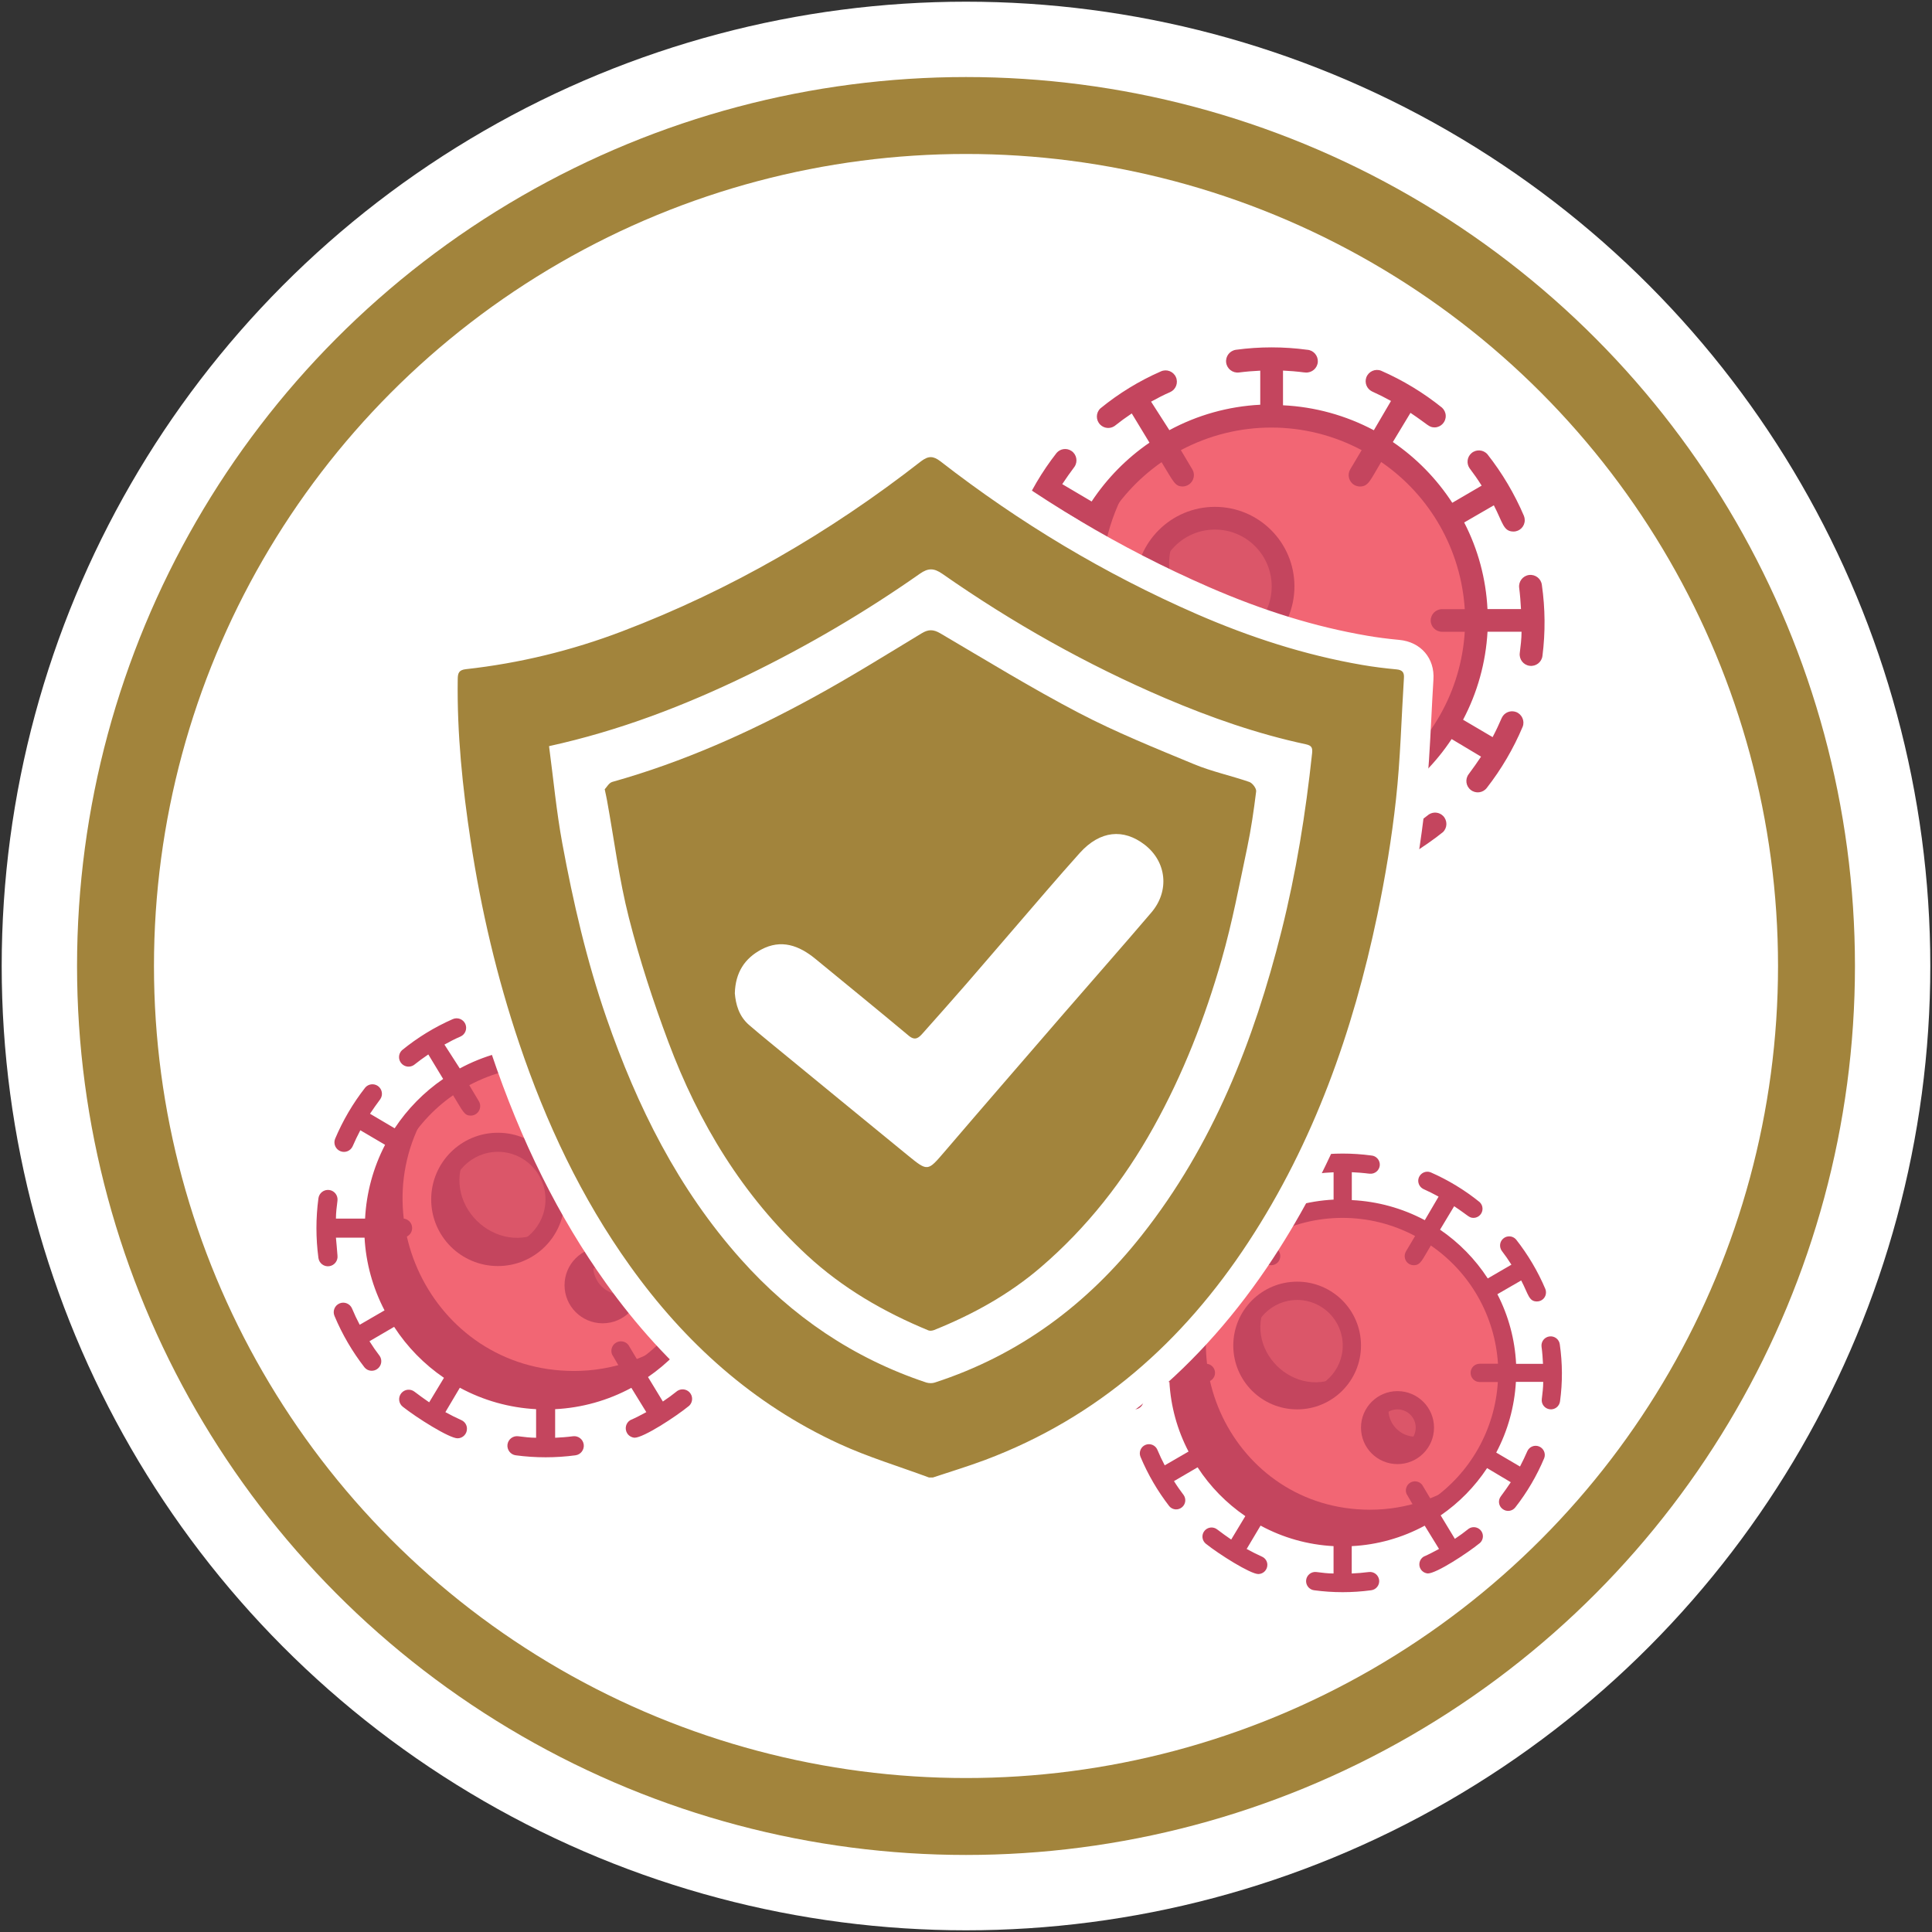 <?xml version="1.0" encoding="utf-8"?>
<!-- Generator: Adobe Illustrator 16.0.0, SVG Export Plug-In . SVG Version: 6.00 Build 0)  -->
<!DOCTYPE svg PUBLIC "-//W3C//DTD SVG 1.1//EN" "http://www.w3.org/Graphics/SVG/1.1/DTD/svg11.dtd">
<svg version="1.1" id="Layer_1" xmlns="http://www.w3.org/2000/svg" xmlns:xlink="http://www.w3.org/1999/xlink" x="0px" y="0px"
	 width="49px" height="49px" viewBox="0 0 49 49" enable-background="new 0 0 49 49" xml:space="preserve">
<rect x="0" y="0" width="49" height="49" fill="#333333" stroke="none"/>
<circle fill="#FFFFFF" cx="24.5" cy="24.5" r="24.457"/>
<circle fill="#A2843C" cx="24.5" cy="24.5" r="22.546"/>
<circle fill="#FFFFFF" cx="24.5" cy="24.5" r="20.595"/>
<title>tarcza</title>
<desc>Created with Sketch.</desc>
<g>
	<g>
		<path fill="#C4455E" d="M37.438,15.735c0,2.863-2.321,5.184-5.185,5.184l0,0c-4.92,0-7.05-6.224-3.208-9.257
			C32.41,9.013,37.438,11.384,37.438,15.735z"/>
		<path fill="#F26674" d="M37.438,15.735c0,1.164-0.391,2.294-1.112,3.208c-0.914,0.72-2.044,1.111-3.208,1.111
			c-4.352,0-6.722-5.028-4.072-8.393C32.41,9.013,37.438,11.384,37.438,15.735z"/>
		<path fill="#C4455E" d="M32.543,14.871c0,0.955-0.773,1.729-1.728,1.729c-0.954,0.001-1.729-0.772-1.729-1.726
			c0-0.604,0.314-1.164,0.829-1.478c0.815-0.496,1.878-0.238,2.375,0.578C32.454,14.245,32.542,14.555,32.543,14.871z"/>
		<path fill="#DB5669" d="M32.289,15.77c-1.526,0.939-3.321-0.835-2.374-2.374C31.447,12.452,33.229,14.241,32.289,15.77z"/>
		<path fill="#C4455E" d="M34.847,17.463c0,0.477-0.388,0.864-0.864,0.864c-0.478,0-0.864-0.386-0.864-0.863
			c0-0.381,0.249-0.717,0.613-0.828c0.457-0.138,0.939,0.12,1.077,0.577C34.833,17.294,34.847,17.378,34.847,17.463z"/>
		<path fill="#DB5669" d="M34.809,17.714c-0.457,0.138-0.939-0.12-1.077-0.577c-0.05-0.163-0.05-0.337,0-0.5
			c0.457-0.138,0.939,0.12,1.077,0.577C34.857,17.376,34.857,17.551,34.809,17.714z"/>
		<path fill="#C4455E" d="M39.105,14.834c-0.02-0.159-0.166-0.271-0.325-0.251c-0.159,0.021-0.271,0.167-0.25,0.326
			c0.023,0.179,0.036,0.36,0.046,0.539h-0.85c-0.038-0.766-0.239-1.516-0.591-2.197l0.752-0.435c0.229,0.44,0.239,0.665,0.499,0.665
			c0.158,0,0.287-0.13,0.285-0.29c0-0.037-0.007-0.073-0.021-0.108c-0.239-0.559-0.549-1.083-0.925-1.561
			c-0.105-0.12-0.287-0.132-0.407-0.027c-0.109,0.096-0.129,0.258-0.048,0.378c0.109,0.144,0.21,0.288,0.308,0.444l-0.745,0.435
			c-0.396-0.608-0.907-1.132-1.507-1.541l0.447-0.74c0.469,0.314,0.463,0.369,0.619,0.369c0.158-0.006,0.282-0.141,0.275-0.299
			c-0.003-0.078-0.038-0.15-0.094-0.202c-0.473-0.38-0.992-0.695-1.548-0.938c-0.148-0.056-0.314,0.019-0.371,0.168
			c-0.051,0.138,0.01,0.292,0.142,0.358c0.167,0.075,0.328,0.156,0.483,0.242l-0.435,0.743c-0.712-0.378-1.499-0.595-2.304-0.633
			V9.399c0.408,0.02,0.515,0.049,0.575,0.049c0.159,0.01,0.297-0.11,0.308-0.27c0.009-0.159-0.111-0.297-0.27-0.307
			c-0.599-0.081-1.205-0.081-1.804,0c-0.159,0.021-0.271,0.166-0.251,0.325c0.021,0.159,0.167,0.271,0.326,0.251
			c0.179-0.023,0.36-0.038,0.539-0.046v0.864c-0.808,0.041-1.595,0.261-2.305,0.645l-0.464-0.723
			c0.158-0.086,0.316-0.17,0.484-0.242c0.145-0.065,0.21-0.235,0.146-0.38s-0.234-0.211-0.38-0.146
			c-0.554,0.242-1.071,0.559-1.538,0.941c-0.114,0.111-0.116,0.293-0.005,0.407c0.096,0.099,0.25,0.116,0.365,0.039
			c0.141-0.112,0.287-0.219,0.438-0.32l0.449,0.741c-0.58,0.398-1.078,0.905-1.467,1.492l-0.745-0.44
			c0.098-0.15,0.199-0.289,0.311-0.441c0.089-0.132,0.055-0.311-0.076-0.4c-0.121-0.082-0.282-0.061-0.378,0.049
			c-0.372,0.476-0.68,0.999-0.914,1.555c-0.056,0.149,0.02,0.315,0.167,0.372c0.142,0.054,0.299-0.01,0.363-0.146
			c0.072-0.167,0.149-0.329,0.233-0.49l0.749,0.44c-0.359,0.692-0.565,1.452-0.605,2.229h-0.878c0-0.179,0.023-0.36,0.046-0.539
			c0.021-0.159-0.092-0.305-0.251-0.326c-0.158-0.021-0.305,0.092-0.325,0.251c-0.08,0.598-0.08,1.205,0,1.803
			c0.021,0.159,0.167,0.271,0.325,0.25c0.159-0.021,0.271-0.166,0.251-0.325l0,0c-0.015-0.179-0.028-0.36-0.046-0.539h0.864
			c0.042,0.767,0.248,1.517,0.604,2.197l-0.751,0.435c-0.085-0.158-0.162-0.322-0.231-0.49c-0.061-0.147-0.229-0.216-0.377-0.156
			c-0.146,0.062-0.216,0.23-0.156,0.378c0.234,0.558,0.54,1.083,0.911,1.561c0.104,0.12,0.286,0.132,0.406,0.027
			c0.109-0.096,0.13-0.258,0.049-0.378c-0.11-0.144-0.211-0.289-0.309-0.443l0.746-0.436c0.395,0.609,0.907,1.132,1.507,1.542
			L28.734,21c-0.149-0.101-0.287-0.205-0.438-0.317c-0.124-0.1-0.306-0.081-0.406,0.043c-0.1,0.125-0.081,0.306,0.043,0.406l0,0
			c0.412,0.328,1.406,0.956,1.659,0.956c0.159-0.001,0.286-0.133,0.283-0.292c0-0.111-0.066-0.212-0.168-0.258
			c-0.167-0.075-0.328-0.156-0.484-0.242l0.438-0.737c0.711,0.384,1.497,0.605,2.305,0.648v0.864c-0.179,0-0.36-0.022-0.539-0.046
			c-0.159-0.021-0.305,0.091-0.326,0.25c-0.02,0.159,0.092,0.306,0.251,0.326c0.599,0.081,1.205,0.081,1.804,0
			c0.158-0.02,0.271-0.167,0.25-0.326s-0.166-0.271-0.326-0.25c-0.178,0.023-0.359,0.038-0.537,0.046v-0.864
			c0.806-0.041,1.593-0.261,2.304-0.645l0.452,0.734c-0.159,0.086-0.317,0.169-0.484,0.242c-0.136,0.083-0.178,0.261-0.095,0.396
			c0.048,0.079,0.132,0.13,0.225,0.137c0.271,0,1.244-0.633,1.652-0.967c0.114-0.111,0.116-0.293,0.006-0.408
			c-0.097-0.099-0.249-0.115-0.365-0.039c-0.141,0.112-0.288,0.218-0.438,0.319l-0.449-0.74c0.58-0.398,1.078-0.905,1.466-1.492
			l0.746,0.446c-0.099,0.15-0.198,0.288-0.311,0.441c-0.099,0.125-0.076,0.307,0.051,0.404c0.124,0.098,0.306,0.076,0.404-0.05l0,0
			c0.371-0.476,0.678-0.999,0.912-1.555c0.057-0.148-0.02-0.315-0.167-0.372c-0.142-0.053-0.299,0.011-0.363,0.147
			c-0.072,0.167-0.148,0.329-0.233,0.49l-0.749-0.441c0.365-0.691,0.576-1.452,0.62-2.232h0.863c0,0.178-0.023,0.36-0.045,0.539
			c-0.021,0.159,0.091,0.305,0.25,0.325c0.159,0.021,0.305-0.091,0.325-0.25C39.196,16.038,39.191,15.431,39.105,14.834z
			 M36.575,16.023h0.575c-0.092,1.499-0.867,2.873-2.103,3.727l-0.288-0.48c-0.099-0.125-0.279-0.146-0.404-0.048
			c-0.102,0.08-0.138,0.217-0.089,0.336l0.292,0.498c-1.433,0.765-3.152,0.765-4.585,0l0.288-0.483
			c0.06-0.147-0.01-0.316-0.157-0.376c-0.119-0.048-0.256-0.013-0.336,0.088l-0.288,0.481c-1.241-0.856-2.019-2.236-2.107-3.741
			h0.561c0.159,0,0.288-0.129,0.288-0.288c0-0.159-0.129-0.288-0.288-0.288h-0.561c0.089-1.496,0.857-2.87,2.087-3.727
			c0.306,0.498,0.337,0.616,0.538,0.616c0.16-0.003,0.285-0.136,0.282-0.294c-0.001-0.051-0.016-0.1-0.042-0.143l-0.288-0.484
			c1.434-0.764,3.153-0.764,4.585,0l-0.288,0.484c-0.082,0.136-0.039,0.313,0.096,0.396c0.046,0.027,0.097,0.042,0.149,0.042
			c0.219,0,0.264-0.167,0.538-0.622c1.244,0.852,2.025,2.229,2.12,3.733h-0.575c-0.16,0-0.289,0.129-0.289,0.288
			C36.286,15.894,36.415,16.023,36.575,16.023z"/>
		<path fill="#C4455E" d="M30.814,12.855c-1.114,0-2.017,0.902-2.017,2.016c0,1.114,0.902,2.016,2.017,2.016
			c1.113,0,2.016-0.902,2.016-2.016C32.83,13.758,31.928,12.855,30.814,12.855z M30.814,16.312c-0.796,0-1.44-0.646-1.44-1.441
			c0-0.795,0.645-1.44,1.44-1.44c0.795,0,1.439,0.645,1.439,1.44C32.254,15.667,31.609,16.312,30.814,16.312z"/>
		<path fill="#DB5669" d="M33.982,16.312c-0.636,0-1.152,0.515-1.152,1.151s0.517,1.152,1.152,1.152
			c0.637,0,1.152-0.516,1.152-1.152S34.619,16.312,33.982,16.312z M33.982,18.04c-0.319,0-0.576-0.258-0.576-0.576
			s0.257-0.576,0.576-0.576c0.318,0,0.576,0.258,0.576,0.576S34.301,18.04,33.982,18.04z"/>
	</g>
	<g>
		<path fill="#C4455E" d="M18.185,31.146c0,2.401-1.947,4.349-4.35,4.349l0,0c-4.127,0-5.915-5.222-2.691-7.766
			C13.966,25.506,18.185,27.495,18.185,31.146z"/>
		<path fill="#F26674" d="M18.185,31.146c0,0.977-0.328,1.925-0.933,2.691c-0.767,0.604-1.715,0.934-2.692,0.934
			c-3.65,0-5.64-4.22-3.417-7.042C13.966,25.506,18.185,27.495,18.185,31.146z"/>
		<path fill="#C4455E" d="M14.078,30.421c0,0.801-0.648,1.449-1.449,1.451c-0.8,0-1.45-0.648-1.451-1.449
			c-0.001-0.507,0.263-0.977,0.695-1.24c0.684-0.416,1.576-0.199,1.993,0.485C14.003,29.895,14.077,30.155,14.078,30.421z"/>
		<path fill="#DB5669" d="M13.865,31.175c-1.281,0.787-2.787-0.701-1.992-1.992C13.159,28.391,14.654,29.892,13.865,31.175z"/>
		<path fill="#C4455E" d="M16.01,32.595c0,0.401-0.325,0.726-0.725,0.726s-0.725-0.324-0.725-0.724c0-0.321,0.209-0.603,0.515-0.694
			c0.383-0.116,0.789,0.1,0.904,0.483C15.999,32.454,16.01,32.523,16.01,32.595z"/>
		<path fill="#DB5669" d="M15.979,32.806c-0.383,0.116-0.788-0.101-0.904-0.484c-0.041-0.137-0.041-0.283,0-0.419
			c0.383-0.116,0.789,0.1,0.904,0.483C16.02,32.522,16.02,32.668,15.979,32.806z"/>
		<path fill="#C4455E" d="M19.584,30.39c-0.017-0.134-0.14-0.229-0.273-0.211c-0.133,0.018-0.228,0.139-0.21,0.272
			c0.02,0.15,0.031,0.303,0.039,0.453h-0.712c-0.032-0.643-0.201-1.271-0.496-1.844l0.63-0.365c0.193,0.369,0.201,0.558,0.419,0.558
			c0.132,0,0.241-0.108,0.24-0.242c0-0.031-0.006-0.062-0.018-0.091c-0.2-0.469-0.46-0.909-0.775-1.31
			c-0.088-0.101-0.241-0.11-0.341-0.022c-0.092,0.08-0.109,0.216-0.041,0.317c0.091,0.12,0.176,0.241,0.258,0.372l-0.625,0.364
			c-0.332-0.51-0.761-0.949-1.264-1.292l0.375-0.621c0.395,0.264,0.389,0.309,0.52,0.309c0.133-0.005,0.237-0.118,0.231-0.251
			c-0.002-0.064-0.031-0.125-0.079-0.169c-0.396-0.319-0.833-0.583-1.298-0.788c-0.125-0.047-0.264,0.017-0.311,0.142
			c-0.043,0.116,0.008,0.245,0.118,0.301c0.14,0.063,0.275,0.131,0.406,0.203l-0.365,0.623c-0.597-0.317-1.257-0.499-1.933-0.531
			v-0.737c0.343,0.017,0.432,0.041,0.482,0.041c0.134,0.009,0.249-0.092,0.258-0.226c0.008-0.134-0.093-0.249-0.226-0.258
			c-0.502-0.067-1.011-0.067-1.513,0c-0.133,0.018-0.227,0.141-0.211,0.273c0.018,0.134,0.14,0.228,0.274,0.21
			c0.15-0.02,0.302-0.031,0.452-0.038v0.725c-0.678,0.035-1.338,0.219-1.934,0.541l-0.389-0.605
			c0.133-0.074,0.266-0.144,0.407-0.204c0.122-0.054,0.176-0.196,0.123-0.319c-0.054-0.121-0.196-0.177-0.319-0.123
			c-0.464,0.204-0.898,0.47-1.29,0.791c-0.095,0.092-0.098,0.246-0.004,0.341c0.081,0.084,0.209,0.098,0.307,0.033
			c0.118-0.094,0.241-0.184,0.367-0.269l0.376,0.622c-0.486,0.334-0.904,0.759-1.23,1.251l-0.625-0.369
			c0.083-0.126,0.167-0.242,0.261-0.37c0.075-0.11,0.046-0.261-0.064-0.336c-0.101-0.067-0.237-0.051-0.317,0.041
			c-0.313,0.399-0.57,0.838-0.767,1.305c-0.047,0.125,0.016,0.265,0.141,0.312c0.118,0.045,0.25-0.009,0.304-0.123
			c0.061-0.14,0.125-0.275,0.196-0.41l0.628,0.369c-0.301,0.58-0.474,1.218-0.507,1.871H8.52c0-0.15,0.02-0.303,0.039-0.453
			c0.017-0.134-0.077-0.255-0.21-0.272s-0.256,0.077-0.273,0.211c-0.067,0.502-0.067,1.01,0,1.513
			c0.018,0.133,0.14,0.227,0.273,0.209s0.227-0.14,0.21-0.272l0,0c-0.012-0.149-0.024-0.303-0.039-0.452h0.726
			c0.035,0.644,0.208,1.272,0.507,1.844l-0.63,0.365c-0.071-0.133-0.136-0.271-0.194-0.411c-0.051-0.123-0.193-0.182-0.316-0.131
			c-0.124,0.052-0.182,0.194-0.13,0.317c0.196,0.469,0.453,0.908,0.764,1.309c0.087,0.102,0.24,0.111,0.34,0.023
			c0.093-0.081,0.11-0.217,0.042-0.317c-0.092-0.12-0.177-0.242-0.258-0.372l0.625-0.365c0.331,0.51,0.761,0.95,1.264,1.293
			l-0.375,0.621c-0.125-0.084-0.241-0.171-0.368-0.266c-0.104-0.084-0.256-0.068-0.34,0.036c-0.084,0.104-0.068,0.257,0.037,0.341
			l0,0c0.345,0.275,1.179,0.802,1.392,0.802c0.133-0.001,0.24-0.111,0.237-0.245c0-0.094-0.056-0.178-0.141-0.216
			c-0.141-0.063-0.275-0.131-0.406-0.203l0.367-0.619c0.596,0.323,1.256,0.508,1.934,0.544v0.725c-0.15,0-0.302-0.019-0.452-0.038
			c-0.134-0.018-0.256,0.076-0.274,0.21c-0.016,0.133,0.078,0.257,0.211,0.273c0.502,0.067,1.011,0.067,1.513,0
			c0.133-0.017,0.227-0.141,0.21-0.273c-0.018-0.134-0.14-0.228-0.274-0.21c-0.149,0.02-0.302,0.031-0.451,0.038v-0.725
			c0.676-0.034,1.336-0.219,1.933-0.541l0.379,0.616c-0.133,0.072-0.266,0.143-0.406,0.203c-0.114,0.069-0.149,0.218-0.08,0.332
			c0.04,0.066,0.111,0.108,0.188,0.114c0.228,0,1.044-0.531,1.387-0.812c0.095-0.093,0.098-0.246,0.005-0.342
			c-0.081-0.082-0.209-0.097-0.307-0.033c-0.118,0.095-0.241,0.185-0.367,0.269l-0.377-0.621c0.486-0.334,0.905-0.759,1.23-1.251
			l0.626,0.374c-0.083,0.126-0.167,0.242-0.261,0.37c-0.082,0.105-0.063,0.258,0.043,0.339c0.105,0.082,0.257,0.063,0.339-0.042l0,0
			c0.312-0.398,0.569-0.837,0.766-1.305c0.047-0.125-0.017-0.265-0.141-0.312c-0.118-0.045-0.25,0.009-0.304,0.122
			c-0.061,0.141-0.125,0.276-0.196,0.412l-0.628-0.37c0.306-0.58,0.482-1.218,0.52-1.873h0.725c0,0.149-0.02,0.303-0.039,0.452
			c-0.018,0.133,0.076,0.255,0.21,0.272c0.133,0.018,0.255-0.076,0.272-0.209C19.66,31.399,19.656,30.89,19.584,30.39z
			 M17.46,31.387h0.483c-0.077,1.259-0.728,2.41-1.764,3.127l-0.242-0.404c-0.083-0.104-0.235-0.122-0.339-0.039
			c-0.084,0.066-0.115,0.182-0.074,0.282l0.244,0.418c-1.202,0.641-2.645,0.641-3.847,0l0.242-0.406
			c0.05-0.124-0.008-0.266-0.131-0.316c-0.101-0.04-0.215-0.011-0.282,0.074l-0.241,0.403c-1.042-0.718-1.694-1.876-1.769-3.139
			h0.472c0.133,0,0.241-0.107,0.241-0.241s-0.108-0.241-0.241-0.241H9.74c0.075-1.257,0.72-2.408,1.751-3.127
			c0.257,0.418,0.283,0.517,0.452,0.517c0.134-0.003,0.239-0.114,0.236-0.248c-0.001-0.042-0.013-0.083-0.035-0.119l-0.242-0.405
			c1.203-0.643,2.645-0.643,3.847,0l-0.242,0.405c-0.069,0.114-0.033,0.263,0.081,0.332c0.038,0.023,0.081,0.035,0.125,0.035
			c0.184,0,0.222-0.141,0.452-0.522c1.044,0.715,1.699,1.87,1.779,3.133H17.46c-0.134,0-0.242,0.107-0.242,0.241
			S17.326,31.387,17.46,31.387z"/>
		<path fill="#C4455E" d="M12.628,28.729c-0.935,0-1.692,0.757-1.692,1.691c0,0.934,0.757,1.69,1.692,1.69
			c0.934,0,1.69-0.757,1.69-1.69C14.318,29.486,13.562,28.729,12.628,28.729z M12.628,31.629c-0.668,0-1.208-0.541-1.208-1.208
			c0-0.668,0.541-1.208,1.208-1.208c0.667,0,1.207,0.54,1.207,1.208C13.835,31.088,13.294,31.629,12.628,31.629z"/>
		<path fill="#C4455E" d="M15.285,31.629c-0.534,0-0.967,0.433-0.967,0.966c0,0.534,0.433,0.967,0.967,0.967
			c0.534,0,0.967-0.433,0.967-0.967C16.252,32.062,15.819,31.629,15.285,31.629z M15.285,33.078c-0.268,0-0.483-0.216-0.483-0.483
			c0-0.267,0.215-0.483,0.483-0.483c0.267,0,0.483,0.217,0.483,0.483C15.769,32.862,15.552,33.078,15.285,33.078z"/>
	</g>
	<g>
		<path fill="#C4455E" d="M38.22,34.819c0,2.3-1.864,4.165-4.164,4.165l0,0c-3.952,0-5.664-5-2.577-7.437
			C34.181,29.42,38.22,31.324,38.22,34.819z"/>
		<path fill="#F26674" d="M38.22,34.819c0,0.936-0.313,1.844-0.893,2.578c-0.734,0.578-1.643,0.893-2.578,0.893
			c-3.495,0-5.399-4.039-3.271-6.742C34.181,29.42,38.22,31.324,38.22,34.819z"/>
		<path fill="#C4455E" d="M34.287,34.126c0,0.767-0.621,1.389-1.387,1.39c-0.767,0-1.389-0.621-1.39-1.387
			c-0.001-0.486,0.252-0.936,0.666-1.188c0.655-0.399,1.509-0.191,1.907,0.463C34.217,33.622,34.287,33.872,34.287,34.126z"/>
		<path fill="#DB5669" d="M34.084,34.848c-1.227,0.754-2.668-0.672-1.907-1.906C33.408,32.183,34.839,33.619,34.084,34.848z"/>
		<path fill="#C4455E" d="M36.138,36.208c0,0.384-0.311,0.694-0.693,0.694c-0.384,0-0.695-0.311-0.695-0.693
			c0-0.307,0.201-0.576,0.493-0.665c0.367-0.111,0.755,0.096,0.865,0.463C36.128,36.072,36.138,36.14,36.138,36.208z"/>
		<path fill="#DB5669" d="M36.107,36.409c-0.367,0.111-0.754-0.096-0.865-0.463c-0.039-0.132-0.039-0.271,0-0.402
			c0.367-0.111,0.755,0.096,0.865,0.463C36.147,36.139,36.147,36.277,36.107,36.409z"/>
		<path fill="#C4455E" d="M39.56,34.096c-0.016-0.128-0.134-0.218-0.262-0.201s-0.217,0.133-0.201,0.261
			c0.02,0.144,0.03,0.29,0.037,0.434h-0.682c-0.031-0.616-0.192-1.218-0.475-1.766l0.604-0.349c0.185,0.354,0.192,0.533,0.4,0.533
			c0.128,0,0.231-0.104,0.229-0.232c0-0.03-0.006-0.059-0.017-0.086c-0.191-0.45-0.441-0.871-0.742-1.254
			c-0.085-0.097-0.231-0.106-0.327-0.022c-0.088,0.077-0.104,0.207-0.039,0.305c0.088,0.115,0.169,0.23,0.248,0.356l-0.6,0.349
			c-0.317-0.488-0.729-0.909-1.21-1.237l0.358-0.595c0.378,0.252,0.373,0.296,0.498,0.296c0.127-0.005,0.227-0.113,0.221-0.241
			c-0.002-0.062-0.03-0.119-0.075-0.161c-0.379-0.306-0.797-0.559-1.242-0.754c-0.12-0.046-0.253,0.016-0.299,0.135
			c-0.041,0.11,0.008,0.234,0.114,0.288c0.134,0.06,0.263,0.125,0.388,0.194l-0.35,0.597c-0.571-0.304-1.203-0.478-1.851-0.509
			V29.73c0.329,0.016,0.414,0.038,0.462,0.038c0.128,0.009,0.239-0.088,0.248-0.216c0.007-0.128-0.09-0.238-0.217-0.246
			c-0.481-0.065-0.968-0.065-1.449,0c-0.127,0.017-0.217,0.134-0.201,0.261c0.017,0.128,0.134,0.218,0.262,0.201
			c0.144-0.019,0.29-0.03,0.433-0.036v0.693c-0.648,0.033-1.28,0.21-1.851,0.519l-0.373-0.581c0.128-0.069,0.255-0.136,0.39-0.194
			c0.116-0.052,0.169-0.188,0.117-0.305c-0.052-0.117-0.188-0.17-0.306-0.118c-0.444,0.194-0.86,0.449-1.235,0.756
			c-0.092,0.089-0.094,0.236-0.004,0.328c0.078,0.079,0.2,0.093,0.294,0.031c0.113-0.09,0.23-0.177,0.352-0.258l0.36,0.596
			c-0.466,0.319-0.866,0.728-1.178,1.198l-0.6-0.354c0.079-0.121,0.16-0.231,0.251-0.354c0.071-0.106,0.043-0.25-0.063-0.321
			c-0.097-0.065-0.227-0.05-0.303,0.039c-0.3,0.382-0.546,0.802-0.734,1.249c-0.045,0.119,0.016,0.254,0.134,0.298
			c0.114,0.044,0.24-0.008,0.292-0.117c0.059-0.134,0.12-0.264,0.188-0.393l0.602,0.354c-0.288,0.556-0.454,1.166-0.486,1.791
			h-0.706c0-0.144,0.02-0.29,0.038-0.434c0.017-0.128-0.073-0.244-0.201-0.261s-0.245,0.073-0.262,0.201
			c-0.064,0.48-0.064,0.968,0,1.448c0.017,0.128,0.134,0.218,0.262,0.201s0.218-0.134,0.201-0.261l0,0
			c-0.012-0.144-0.023-0.29-0.038-0.434h0.695c0.033,0.616,0.199,1.219,0.485,1.766l-0.604,0.35c-0.067-0.128-0.13-0.26-0.186-0.394
			c-0.049-0.118-0.185-0.174-0.303-0.125s-0.174,0.186-0.125,0.304c0.188,0.448,0.434,0.869,0.731,1.253
			c0.084,0.097,0.229,0.106,0.326,0.021c0.088-0.077,0.104-0.207,0.039-0.303c-0.088-0.116-0.17-0.232-0.247-0.356l0.599-0.35
			c0.317,0.488,0.729,0.909,1.21,1.238l-0.358,0.594c-0.12-0.08-0.231-0.164-0.352-0.254c-0.1-0.081-0.246-0.065-0.326,0.034
			c-0.081,0.1-0.064,0.246,0.035,0.326l0,0c0.33,0.265,1.129,0.769,1.332,0.769c0.128-0.002,0.229-0.107,0.228-0.235
			c0-0.089-0.054-0.17-0.136-0.206c-0.134-0.061-0.263-0.126-0.389-0.195l0.353-0.593c0.57,0.31,1.202,0.487,1.851,0.521v0.694
			c-0.143,0-0.289-0.019-0.433-0.037c-0.128-0.017-0.245,0.073-0.262,0.201c-0.016,0.127,0.074,0.245,0.201,0.261
			c0.481,0.065,0.968,0.065,1.449,0c0.127-0.016,0.218-0.134,0.201-0.261c-0.018-0.128-0.134-0.218-0.262-0.201
			c-0.145,0.019-0.289,0.03-0.433,0.037v-0.694c0.647-0.032,1.28-0.21,1.851-0.519l0.363,0.59c-0.127,0.069-0.255,0.137-0.389,0.195
			c-0.108,0.066-0.143,0.209-0.076,0.317c0.039,0.063,0.106,0.104,0.181,0.11c0.218,0,0.999-0.51,1.327-0.777
			c0.092-0.09,0.094-0.236,0.005-0.327c-0.077-0.079-0.201-0.093-0.293-0.032c-0.113,0.091-0.231,0.177-0.353,0.258l-0.36-0.595
			c0.466-0.32,0.866-0.728,1.177-1.199l0.601,0.358c-0.079,0.121-0.16,0.232-0.25,0.355c-0.079,0.1-0.062,0.246,0.041,0.323
			c0.1,0.079,0.245,0.062,0.324-0.04l0,0c0.299-0.381,0.545-0.802,0.733-1.249c0.045-0.119-0.016-0.253-0.135-0.298
			c-0.113-0.043-0.239,0.008-0.291,0.117c-0.059,0.134-0.12,0.264-0.188,0.394l-0.603-0.354c0.294-0.555,0.463-1.166,0.499-1.793
			h0.693c0,0.144-0.019,0.29-0.036,0.434c-0.018,0.127,0.072,0.244,0.201,0.261c0.127,0.017,0.244-0.073,0.261-0.201
			C39.632,35.063,39.629,34.575,39.56,34.096z M37.526,35.051h0.463c-0.074,1.205-0.697,2.308-1.689,2.994l-0.231-0.387
			c-0.079-0.1-0.225-0.117-0.325-0.039c-0.081,0.065-0.11,0.176-0.07,0.271l0.233,0.399c-1.15,0.614-2.531,0.614-3.683,0l0.23-0.388
			c0.049-0.119-0.007-0.255-0.125-0.304c-0.097-0.038-0.206-0.01-0.271,0.071l-0.23,0.387c-0.998-0.688-1.622-1.797-1.694-3.006
			h0.452c0.127,0,0.23-0.104,0.23-0.231s-0.104-0.23-0.23-0.23h-0.452c0.071-1.203,0.689-2.306,1.677-2.994
			c0.246,0.4,0.271,0.495,0.434,0.495c0.128-0.003,0.229-0.109,0.226-0.237c-0.001-0.04-0.012-0.08-0.034-0.114l-0.231-0.39
			c1.152-0.613,2.533-0.613,3.684,0l-0.231,0.39c-0.065,0.109-0.031,0.252,0.077,0.318c0.037,0.021,0.078,0.033,0.12,0.033
			c0.176,0,0.213-0.135,0.433-0.5c0.999,0.684,1.627,1.79,1.703,2.999h-0.463c-0.128,0-0.231,0.103-0.231,0.23
			S37.398,35.051,37.526,35.051z"/>
		<path fill="#C4455E" d="M32.899,32.506c-0.896,0-1.62,0.725-1.62,1.62c0,0.895,0.725,1.619,1.62,1.619
			c0.895,0,1.619-0.725,1.619-1.619C34.519,33.23,33.794,32.506,32.899,32.506z M32.899,35.282c-0.64,0-1.157-0.518-1.157-1.156
			s0.518-1.156,1.157-1.156c0.639,0,1.156,0.518,1.156,1.156S33.538,35.282,32.899,35.282z"/>
		<path fill="#C4455E" d="M35.443,35.282c-0.511,0-0.925,0.414-0.925,0.926s0.414,0.925,0.925,0.925
			c0.512,0,0.927-0.413,0.927-0.925S35.955,35.282,35.443,35.282z M35.443,36.671c-0.256,0-0.462-0.207-0.462-0.463
			s0.206-0.463,0.462-0.463s0.463,0.207,0.463,0.463S35.699,36.671,35.443,36.671z"/>
	</g>
	<g>
		<path fill="#FFFFFF" d="M12.56,18.512l11.049-4.791l10.852,4.42l-3.455,12.303l-3.074,3.817l-4.422,2.196l-5.038-3.705
			c0,0-4.662-6.091-4.764-6.041C13.607,26.761,12.56,18.512,12.56,18.512z"/>
		<g>
			<g>
				<g>
					<path fill-rule="evenodd" clip-rule="evenodd" fill="#A2843C" d="M23.493,37.848l-0.063-0.023
						c-0.239-0.089-0.481-0.173-0.723-0.257c-0.522-0.182-1.062-0.37-1.578-0.607c-2.117-0.975-3.952-2.534-5.455-4.636
						c-1.177-1.646-2.112-3.524-2.86-5.744c-0.552-1.639-0.971-3.383-1.245-5.187c-0.246-1.615-0.351-2.94-0.333-4.171
						c0.006-0.465,0.297-0.594,0.541-0.621c1.32-0.146,2.622-0.462,3.871-0.938c2.628-1.001,5.145-2.433,7.48-4.255
						c0.104-0.081,0.266-0.189,0.479-0.189c0.16,0,0.315,0.061,0.476,0.186c1.999,1.553,4.159,2.84,6.419,3.826
						c1.424,0.62,2.768,1.033,4.109,1.264c0.278,0.048,0.561,0.083,0.843,0.109c0.351,0.033,0.554,0.268,0.529,0.614
						c-0.021,0.324-0.037,0.65-0.054,0.977c-0.035,0.709-0.071,1.418-0.149,2.123c-0.105,0.957-0.267,1.958-0.479,2.974
						c-0.695,3.315-1.783,6.07-3.326,8.422c-1.811,2.759-4.053,4.612-6.856,5.666c-0.304,0.114-0.613,0.215-0.923,0.314
						l-0.469,0.154H23.493z M14.391,19.637c0.068,0.567,0.136,1.125,0.237,1.677c0.319,1.728,0.67,3.119,1.107,4.377
						c0.872,2.518,1.932,4.423,3.336,5.996c1.27,1.423,2.797,2.438,4.54,3.02c1.966-0.644,3.673-1.859,5.055-3.613
						c1.571-1.989,2.674-4.395,3.472-7.57c0.329-1.313,0.576-2.725,0.752-4.313c-1.1-0.248-2.236-0.627-3.482-1.158
						c-1.968-0.84-3.893-1.914-5.721-3.191l-0.07-0.043c-1.455,1.011-2.937,1.883-4.477,2.633c-1.678,0.815-3.252,1.394-4.801,1.763
						L14.391,19.637z"/>
					<path fill="#FFFFFF" d="M23.606,11.594c0.076,0,0.153,0.035,0.245,0.106c2.007,1.559,4.169,2.857,6.5,3.874
						c1.349,0.587,2.742,1.04,4.195,1.29c0.288,0.05,0.58,0.086,0.872,0.113c0.147,0.014,0.199,0.075,0.189,0.215
						c-0.065,1.028-0.089,2.061-0.202,3.084c-0.108,0.985-0.271,1.968-0.474,2.939c-0.618,2.948-1.608,5.756-3.272,8.292
						c-1.656,2.524-3.817,4.447-6.675,5.521c-0.435,0.163-0.88,0.297-1.321,0.444c-0.035,0-0.07,0-0.104,0
						c-0.759-0.282-1.541-0.516-2.275-0.854c-2.185-1.006-3.914-2.565-5.307-4.513c-1.239-1.732-2.132-3.634-2.81-5.646
						c-0.563-1.671-0.965-3.382-1.229-5.123c-0.207-1.36-0.349-2.73-0.329-4.11c0.002-0.15,0.025-0.234,0.207-0.254
						c1.361-0.151,2.682-0.472,3.963-0.96c2.748-1.046,5.263-2.504,7.578-4.311C23.45,11.631,23.528,11.594,23.606,11.594
						 M23.606,35.08c0.035,0,0.07-0.005,0.101-0.015c2.144-0.696,3.87-1.983,5.254-3.739c1.802-2.282,2.84-4.923,3.54-7.711
						c0.373-1.484,0.614-2.991,0.777-4.512c0.015-0.144-0.015-0.195-0.161-0.227c-1.229-0.263-2.408-0.676-3.563-1.168
						c-1.995-0.852-3.875-1.912-5.653-3.154c-0.107-0.074-0.197-0.113-0.289-0.113c-0.086,0-0.175,0.035-0.279,0.108
						c-1.383,0.971-2.838,1.825-4.357,2.565c-1.604,0.779-3.26,1.417-5.051,1.81c0.111,0.837,0.187,1.655,0.335,2.459
						c0.277,1.501,0.62,2.986,1.121,4.433c0.777,2.245,1.816,4.337,3.411,6.123c1.295,1.451,2.851,2.509,4.701,3.125
						C23.527,35.074,23.567,35.08,23.606,35.08 M23.606,10.844L23.606,10.844c-0.367,0-0.625,0.202-0.71,0.269
						c-2.305,1.799-4.789,3.212-7.382,4.2c-1.219,0.464-2.49,0.772-3.779,0.915c-0.202,0.022-0.864,0.16-0.875,0.99
						c-0.018,1.251,0.089,2.597,0.337,4.232c0.278,1.824,0.702,3.59,1.26,5.249c0.76,2.256,1.711,4.167,2.911,5.844
						c1.541,2.154,3.426,3.756,5.603,4.758c0.533,0.245,1.081,0.436,1.612,0.62c0.239,0.084,0.479,0.167,0.715,0.255l0.126,0.047
						h0.135h0.104h0.122l0.116-0.039l0.409-0.133c0.314-0.103,0.629-0.204,0.938-0.32c2.841-1.068,5.208-3.023,7.038-5.813
						c1.569-2.391,2.675-5.188,3.38-8.55c0.215-1.029,0.378-2.042,0.484-3.011c0.08-0.719,0.116-1.444,0.152-2.145
						c0.017-0.325,0.032-0.649,0.053-0.974c0.038-0.542-0.319-0.958-0.868-1.009c-0.288-0.027-0.562-0.062-0.813-0.106
						c-1.313-0.225-2.628-0.63-4.023-1.238c-2.231-0.973-4.365-2.244-6.34-3.778C24.084,10.93,23.853,10.844,23.606,10.844
						L23.606,10.844z M14.752,19.497c1.471-0.376,2.966-0.939,4.551-1.709c1.504-0.732,2.954-1.58,4.31-2.521
						c1.818,1.254,3.712,2.304,5.646,3.13c1.147,0.489,2.206,0.851,3.219,1.101c-0.17,1.437-0.402,2.729-0.705,3.934
						c-0.784,3.123-1.864,5.483-3.401,7.43c-1.323,1.68-2.884,2.809-4.766,3.447c-1.626-0.564-3.058-1.53-4.254-2.87
						c-1.371-1.535-2.407-3.4-3.262-5.869c-0.43-1.241-0.777-2.614-1.092-4.324c-0.099-0.536-0.164-1.079-0.233-1.653
						C14.76,19.561,14.756,19.529,14.752,19.497L14.752,19.497z"/>
				</g>
				<g>
					<g>
						<path fill-rule="evenodd" clip-rule="evenodd" fill="#A2843C" d="M15.337,20.018c0.047-0.048,0.107-0.163,0.192-0.187
							c1.793-0.502,3.481-1.258,5.108-2.149c0.93-0.508,1.83-1.07,2.737-1.619c0.171-0.104,0.296-0.104,0.471-0.002
							c1.165,0.684,2.317,1.393,3.514,2.018c0.942,0.493,1.936,0.893,2.92,1.301c0.452,0.188,0.94,0.291,1.406,0.452
							c0.08,0.027,0.182,0.164,0.174,0.238c-0.059,0.478-0.128,0.956-0.227,1.427c-0.201,0.951-0.381,1.909-0.649,2.842
							c-0.422,1.477-0.977,2.903-1.729,4.253c-0.751,1.35-1.686,2.542-2.856,3.547c-0.805,0.691-1.723,1.198-2.705,1.593
							c-0.044,0.017-0.106,0.026-0.146,0.01c-1.131-0.467-2.175-1.07-3.081-1.908c-1.632-1.51-2.747-3.354-3.517-5.413
							c-0.385-1.03-0.728-2.081-0.999-3.145c-0.248-0.973-0.373-1.978-0.553-2.968C15.383,20.23,15.366,20.155,15.337,20.018z
							 M18.637,25.193c0.024,0.282,0.104,0.584,0.367,0.808c0.164,0.14,0.327,0.278,0.494,0.414c1.176,0.965,2.353,1.93,3.531,2.892
							c0.505,0.412,0.5,0.401,0.929-0.099c1.004-1.173,2.017-2.34,3.027-3.509c0.739-0.853,1.486-1.699,2.218-2.558
							c0.462-0.542,0.389-1.285-0.173-1.718c-0.534-0.411-1.127-0.363-1.643,0.209c-0.564,0.628-1.111,1.273-1.664,1.913
							c-0.406,0.469-0.809,0.943-1.216,1.411c-0.367,0.422-0.739,0.84-1.111,1.258c-0.096,0.107-0.186,0.188-0.346,0.056
							c-0.784-0.656-1.578-1.3-2.367-1.949c-0.416-0.342-0.87-0.51-1.38-0.236C18.889,24.308,18.651,24.663,18.637,25.193z"/>
					</g>
				</g>
			</g>
		</g>
	</g>
</g>
</svg>
